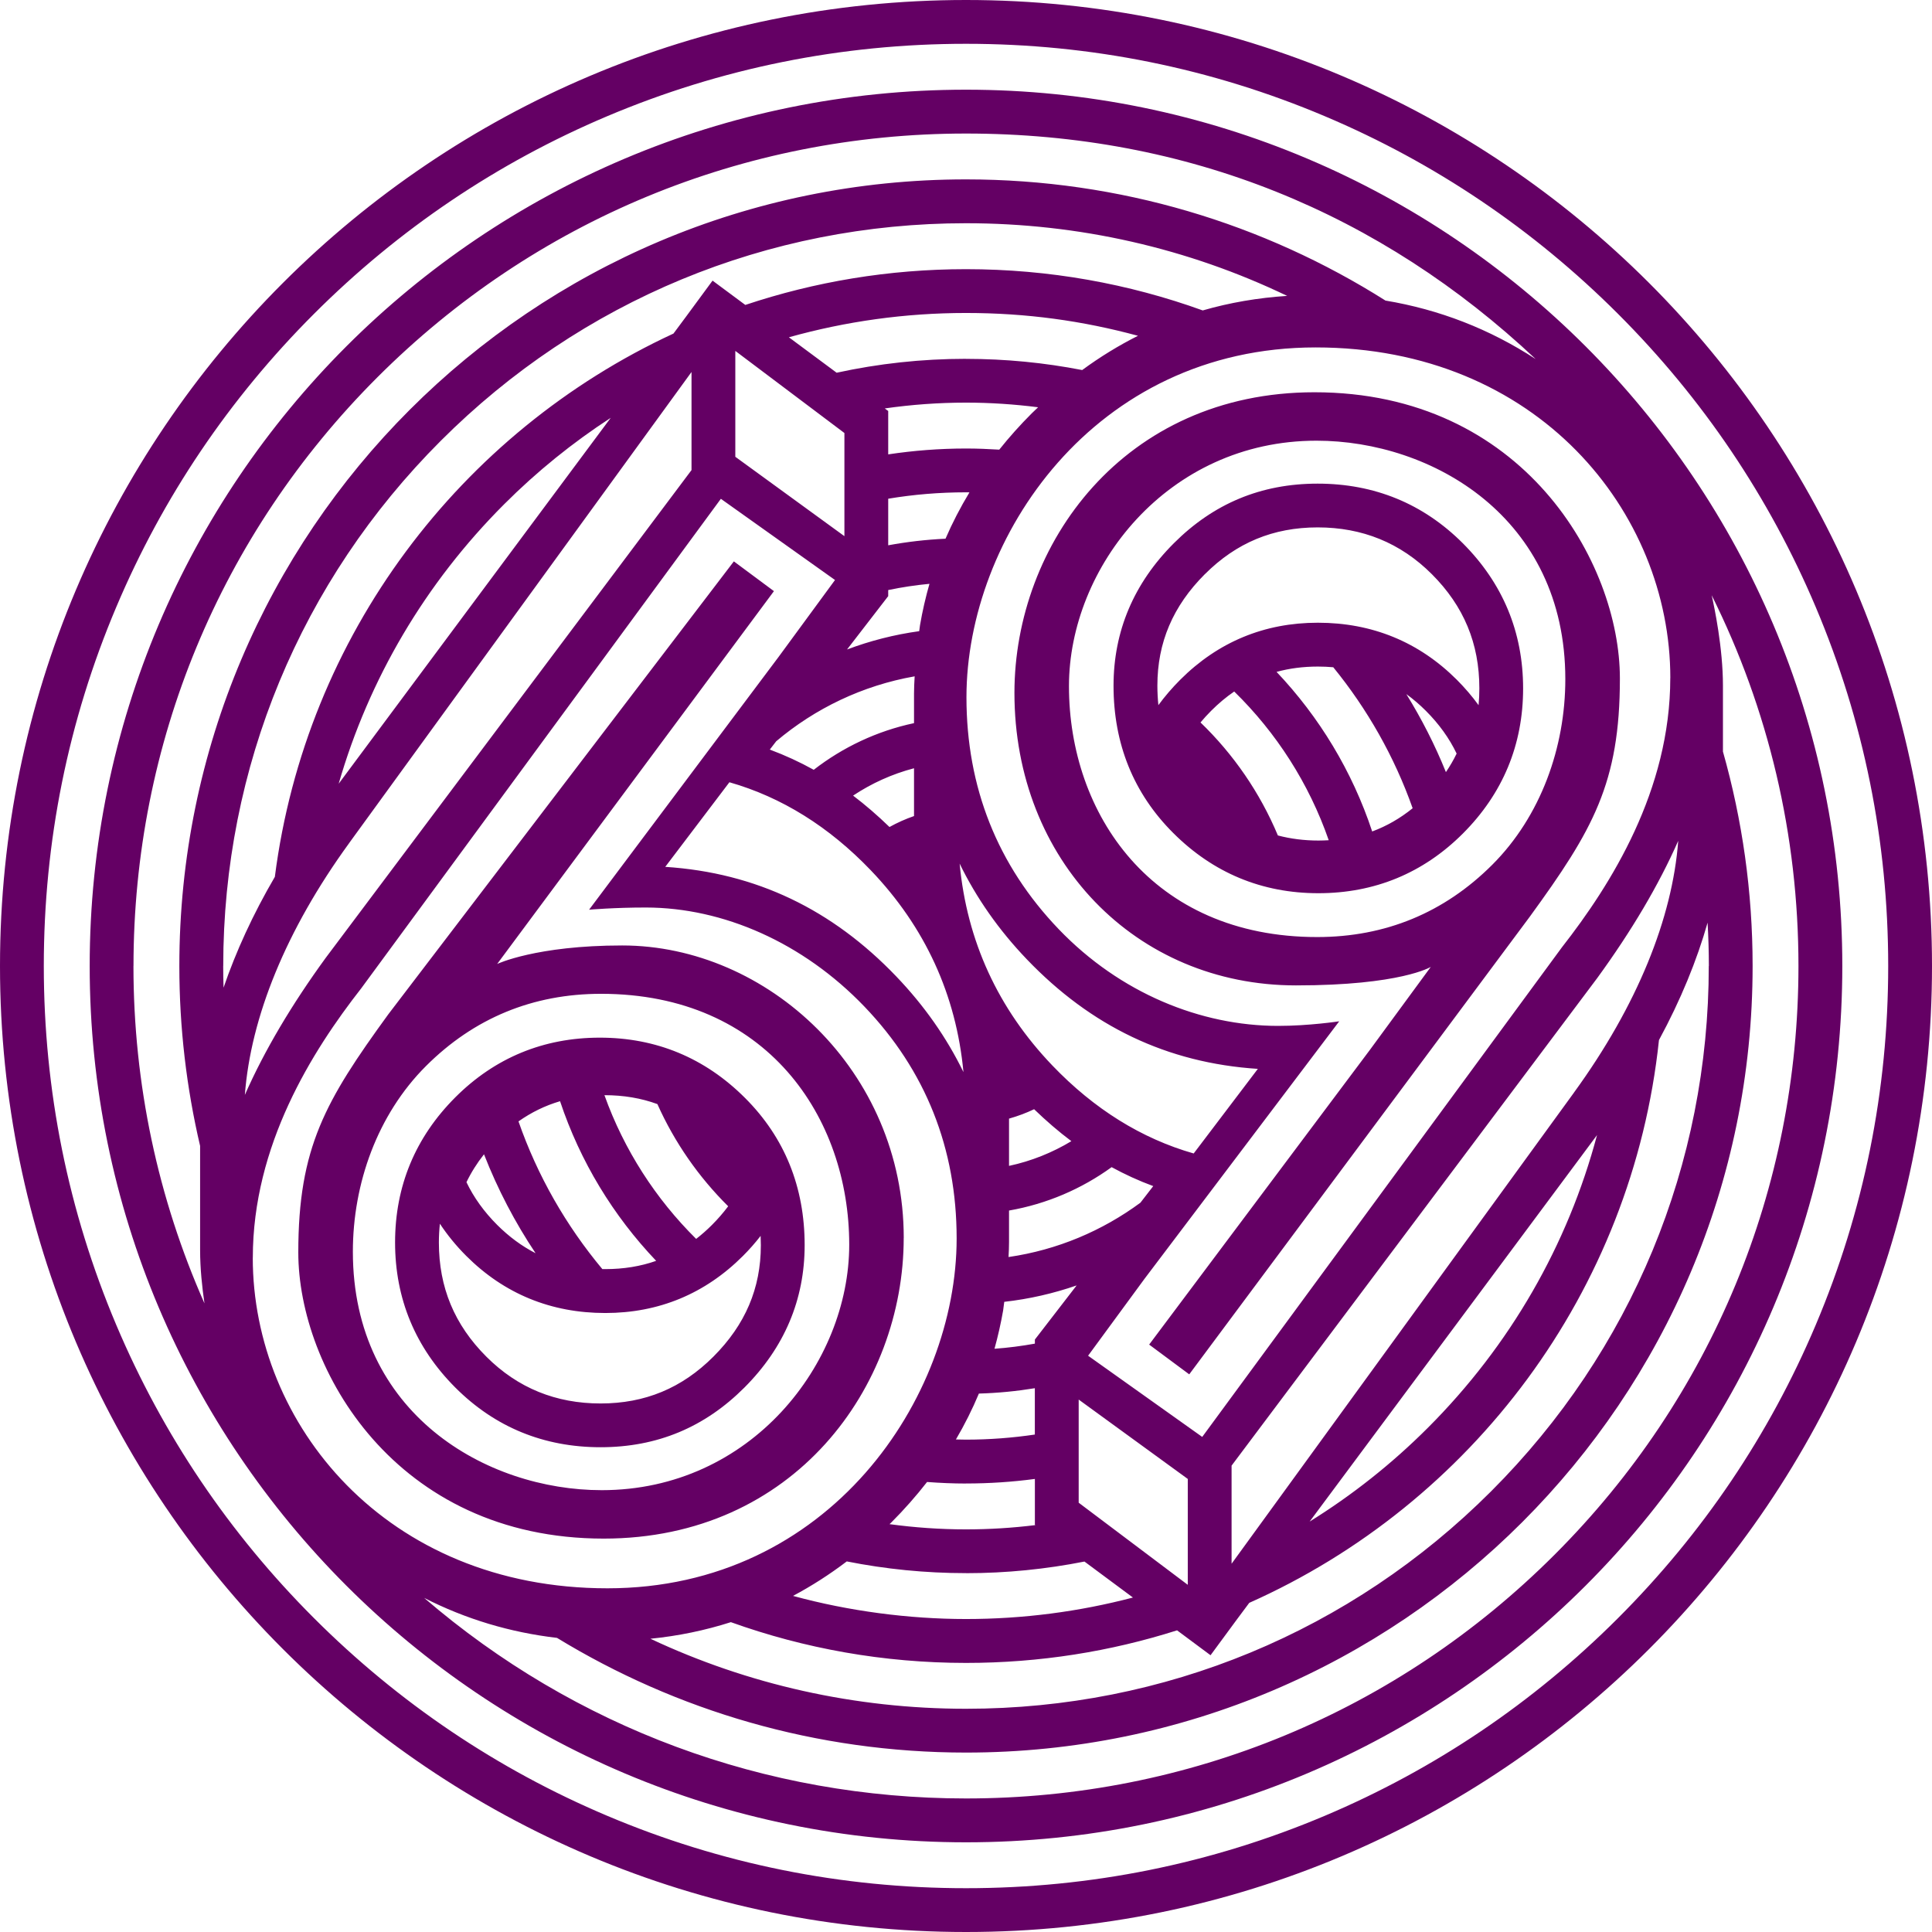 <?xml version="1.0" encoding="UTF-8"?><svg id="Layer_2" xmlns="http://www.w3.org/2000/svg" viewBox="0 0 425.2 425.2"><defs><style>.cls-1{fill:#640064;}</style></defs><g id="Layer_1-2"><path class="cls-1" d="M163.97,241.64c-8.81-8.81-19.56-13.27-31.95-13.27s-23.09,4.42-31.8,13.12c-8.81,8.81-13.27,19.56-13.27,31.95s4.47,23.14,13.27,31.95c8.71,8.71,19.46,13.12,31.95,13.12s22.94-4.41,31.65-13.12c8.81-8.81,13.27-19.36,13.27-31.35,0-12.8-4.41-23.7-13.12-32.4ZM133.06,241.03c4.17,0,8.03.65,11.62,1.96,3.78,8.45,9.09,16.06,15.58,22.49-1.06,1.41-2.25,2.79-3.57,4.11-1.12,1.12-2.28,2.14-3.48,3.07-8.91-8.82-15.87-19.59-20.18-31.62,0,0,.02,0,.02,0ZM123.26,242.36c4.42,13.27,11.72,25.23,21.15,35.13-3.46,1.22-7.18,1.82-11.2,1.82-.22,0-.43-.01-.65-.01-7.97-9.55-14.28-20.53-18.45-32.5,2.84-2,5.87-3.48,9.14-4.44ZM106.52,254.04c3.01,7.7,6.82,14.99,11.35,21.77-3.02-1.55-5.83-3.62-8.44-6.22-2.89-2.89-5.16-6.04-6.77-9.41,1.03-2.14,2.32-4.19,3.86-6.14ZM157,298.58c-6.93,6.93-15.05,10.3-24.83,10.3s-18.2-3.37-25.13-10.3c-7.03-7.03-10.45-15.26-10.45-25.13,0-1.41.08-2.78.22-4.13,1.65,2.49,3.58,4.86,5.81,7.09,8.34,8.33,18.63,12.56,30.6,12.56h0c11.76,0,21.96-4.23,30.29-12.56,1.42-1.42,2.71-2.89,3.89-4.41.03.68.05,1.36.05,2.05,0,9.47-3.42,17.5-10.45,24.53ZM212.6,0C95.18,0,0,95.18,0,212.6s95.18,212.6,212.6,212.6,212.6-95.18,212.6-212.6S330.01,0,212.6,0ZM356.11,356.11c-18.64,18.64-40.35,33.28-64.51,43.5-25.02,10.58-51.59,15.95-79,15.95s-53.98-5.36-79-15.95c-24.17-10.22-45.87-24.86-64.51-43.5-18.64-18.64-33.28-40.35-43.5-64.51-10.58-25.02-15.95-51.59-15.95-79s5.36-53.98,15.95-79c10.22-24.17,24.86-45.87,43.5-64.51,18.64-18.64,40.35-33.28,64.51-43.5,25.02-10.58,51.59-15.95,79-15.95s53.98,5.36,79,15.95c24.17,10.22,45.87,24.86,64.51,43.5,18.64,18.64,33.28,40.35,43.5,64.51,10.58,25.02,15.95,51.59,15.95,79s-5.36,53.98-15.95,79c-10.22,24.17-24.86,45.87-43.5,64.51ZM212.6,19.74C106.09,19.74,19.74,106.09,19.74,212.6s86.35,192.86,192.86,192.86,192.86-86.35,192.86-192.86S319.11,19.74,212.6,19.74ZM376.07,212.6c0,43.67-17,84.72-47.88,115.59-30.88,30.88-71.93,47.88-115.59,47.88-24.41,0-48-5.33-69.45-15.41,6.13-.61,12.03-1.84,17.7-3.65,16.17,5.8,33.59,8.97,51.76,8.97,16.19,0,31.79-2.51,46.44-7.17l7.37,5.48,5.74-7.8,2.78-3.73c48.91-21.79,84.31-68.41,90.17-123.86,4.78-8.81,8.35-17.55,10.7-25.84.18,3.17.28,6.35.28,9.55ZM221.96,276.66c.07-1.15.11-2.27.11-3.28v-6.96c8.32-1.45,16-4.78,22.58-9.55,2.93,1.6,5.96,2.99,9.16,4.17l-2.82,3.65c-8.37,6.18-18.27,10.4-29.02,11.96ZM237.4,308.02l24.01,17.47v23.3l-24.01-18.07v-22.7ZM236.94,282.91l-9.18,11.9v.9c-2.92.53-5.88.91-8.89,1.13.76-2.75,1.4-5.56,1.9-8.42,0,0,.1-.74.25-1.91,5.52-.62,10.85-1.85,15.93-3.61ZM222.07,246.2s0,0,0,0c0,.17,0,.33,0,.45,0-.11,0-.26,0-.45ZM222.07,256.6v-10.41c1.91-.54,3.76-1.23,5.52-2.07,2.68,2.59,5.4,4.93,8.2,7.03-4.18,2.52-8.8,4.39-13.72,5.44ZM231.62,234.51c-11.98-12.5-18.82-27.43-20.42-44.44,3.69,7.57,8.62,14.62,14.8,21.07,14.09,14.71,30.81,22.8,50.83,24.1l-14.12,18.62c-11.49-3.28-21.91-9.77-31.09-19.35ZM195.48,120.01v-10.25c5.57-.93,11.29-1.41,17.12-1.41.26,0,.51,0,.76.01-1.99,3.3-3.76,6.7-5.27,10.2-4.29.2-8.5.69-12.61,1.45ZM204.56,128.49c-.85,2.97-1.55,6-2.08,9.1,0,0-.07.5-.18,1.32-5.51.76-10.83,2.13-15.88,4.03l9.06-11.74v-1.34c2.97-.62,6-1.08,9.08-1.37ZM212.6,98.71c-5.82,0-11.53.45-17.12,1.29v-9.55l-.76-.56c5.87-.84,11.84-1.28,17.88-1.28,5.35,0,10.64.36,15.87,1.02-.46.44-.93.87-1.38,1.32-2.58,2.58-4.97,5.25-7.17,8.01-2.42-.15-4.86-.25-7.32-.25ZM212.6,78.97c-9.77,0-19.29,1.06-28.47,3.06l-10.51-7.8c12.53-3.51,25.61-5.35,38.97-5.35s25.68,1.72,37.86,5.02c-4.25,2.14-8.35,4.65-12.28,7.54-8.28-1.61-16.83-2.46-25.58-2.46ZM185.84,95.3v22.7l-24.01-17.47v-23.3l24.01,18.07ZM201.3,148.85c-.08,1.34-.14,2.64-.14,3.79v6.51c-8.19,1.74-15.69,5.32-22.07,10.27-3.08-1.71-6.29-3.19-9.67-4.45l1.41-1.83c8.55-7.23,18.99-12.27,30.46-14.29ZM201.17,179.38v.22h0c0-.08,0-.16,0-.22ZM201.16,169.08v10.52c-1.88.65-3.69,1.46-5.4,2.41-2.62-2.54-5.28-4.84-8.01-6.91,4.06-2.7,8.58-4.75,13.41-6.02ZM191.62,191.51c11.98,12.5,18.82,27.43,20.42,44.44-3.69-7.57-8.62-14.62-14.8-21.07-14.09-14.71-30.81-22.8-50.83-24.1l14.12-18.62c11.49,3.28,21.91,9.77,31.09,19.35ZM215.45,306.7c4.18-.12,8.28-.52,12.3-1.18v10.2c-4.95.73-10.01,1.12-15.16,1.12-.74,0-1.47-.02-2.21-.04,1.92-3.27,3.61-6.64,5.06-10.11ZM212.6,326.49c5.14,0,10.2-.34,15.16-1v10.08l.11.08c-5.03.62-10.12.94-15.27.94-5.68,0-11.3-.4-16.83-1.15.13-.13.26-.24.39-.37,2.86-2.86,5.48-5.84,7.87-8.91,2.83.21,5.69.34,8.57.34ZM212.6,346.23c8.92,0,17.63-.89,26.07-2.56l10.67,7.92c-11.84,3.11-24.16,4.73-36.73,4.73s-25.82-1.74-38.08-5.09c4.09-2.18,8.03-4.7,11.83-7.59,8.49,1.69,17.27,2.58,26.25,2.58ZM288.24,334.86l63.24-85.05c-6.43,24.15-19.1,46.29-37.24,64.43-7.95,7.95-16.68,14.84-25.99,20.62ZM346.4,240.47l-75.35,103.68v-21.59l80.5-107.34c7.48-10.28,13.47-20.35,17.8-30.17-1.28,16.99-8.98,36.2-22.95,55.41ZM367.6,149.21c0,24.73-13.01,45.42-23.85,59.28l-79.16,107.75-25.12-17.87,12.39-16.89,42.88-56.71s-6.7,1.02-13.5,1.01c-16.93-.02-34.71-7.17-48.26-21.31-13.46-14.05-20.28-31.21-20.28-51.01,0-35.02,27.99-77,76.85-77s78.06,36.26,78.06,72.74ZM29.38,212.6c0-48.94,19.06-94.95,53.66-129.55,34.6-34.6,80.61-53.66,129.55-53.66s91.3,17.59,125.39,49.64c-10.14-6.61-21.19-10.9-33.06-12.88-26.72-16.89-58.38-26.67-92.33-26.67-95.61,0-173.12,77.51-173.12,173.12,0,13.63,1.59,26.88,4.57,39.6,0,7.23,0,16.15,0,22.96,0,3.99.44,8.15.96,11.69-10.23-23.08-15.63-48.24-15.63-74.25ZM49.13,212.6c0-43.67,17-84.72,47.88-115.59,30.88-30.88,71.93-47.88,115.59-47.88,24.88,0,48.9,5.53,70.68,15.99-6.43.42-12.63,1.48-18.58,3.2-16.27-5.88-33.81-9.08-52.1-9.08-16.98,0-33.31,2.77-48.57,7.87l-7.21-5.35-5.74,7.8-2.86,3.85c-46.87,21.71-80.92,66.37-87.73,119.57-4.82,8.24-8.58,16.47-11.29,24.39-.05-1.58-.08-3.16-.08-4.74ZM134.41,91.96l-59.87,80.52c6.65-23.02,19.02-44.11,36.43-61.52,7.22-7.22,15.08-13.56,23.44-19ZM76.84,185.55l75.35-103.68v21.59l-80.5,107.34c-7.48,10.28-13.47,20.35-17.8,30.17,1.28-16.99,8.98-36.2,22.95-55.41ZM55.64,276.81c0-24.73,13.01-45.42,23.85-59.28l79.16-107.75,25.12,17.87-12.39,16.89-41.73,55.67s5.73-.49,12.53-.48c16.93.02,34.53,7.68,48.08,21.82,13.46,14.05,20.28,31.21,20.28,51.01,0,35.02-27.99,77-76.85,77s-78.06-36.26-78.06-72.74ZM342.15,342.15c-34.6,34.6-80.61,53.66-129.55,53.66-44.23,0-86.06-15.59-119.25-44.14,9.11,4.65,18.88,7.59,29.24,8.8,26.23,16,57.04,25.24,90.01,25.24,95.61,0,173.12-77.51,173.12-173.12,0-16.36-2.28-32.18-6.53-47.18,0-5.05,0-10.23,0-14.55,0-8.26-1.89-17.26-2.48-19.86,12.48,25.04,19.1,52.8,19.1,81.6,0,48.94-19.06,94.95-53.66,129.55ZM258.19,183.31c8.81,8.81,19.56,13.27,31.95,13.27s23.09-4.42,31.8-13.12c8.81-8.81,13.27-19.56,13.27-31.95s-4.47-23.14-13.27-31.95c-8.71-8.71-19.46-13.12-31.95-13.12s-22.94,4.41-31.65,13.12c-8.81,8.81-13.27,19.36-13.27,31.35,0,12.8,4.41,23.7,13.12,32.4ZM290.18,184.99c-3.16,0-6.13-.38-8.94-1.12-3.95-9.43-9.78-17.88-17.03-24.87.73-.87,1.51-1.73,2.35-2.57,1.62-1.62,3.3-3.03,5.07-4.24,9.27,9.06,16.46,20.23,20.8,32.73-.74.04-1.48.07-2.24.07ZM301.99,182.98c-4.39-13.26-11.65-25.2-21.04-35.11,2.85-.78,5.87-1.17,9.08-1.17,1.16,0,2.29.05,3.4.15,7.48,9.18,13.44,19.65,17.47,31.03-2.76,2.23-5.72,3.93-8.9,5.11ZM318.22,169.93c-2.42-6-5.35-11.73-8.71-17.17,1.49,1.08,2.92,2.3,4.3,3.68,2.89,2.89,5.16,6.04,6.77,9.41-.67,1.4-1.47,2.76-2.36,4.08ZM265.17,126.37c6.93-6.93,15.05-10.3,24.83-10.3s18.2,3.37,25.13,10.3c7.03,7.03,10.45,15.26,10.45,25.13,0,1.26-.06,2.49-.17,3.7-1.41-1.95-3.01-3.81-4.78-5.59-8.34-8.33-18.63-12.56-30.6-12.56h0c-11.76,0-21.96,4.23-30.29,12.56-1.78,1.78-3.38,3.65-4.8,5.58-.14-1.4-.22-2.83-.22-4.3,0-9.47,3.42-17.5,10.45-24.53ZM198.9,272.45c0-36.84-30.06-64.37-61.96-64.37-18.96,0-27.52,4.07-27.52,4.07l60.91-82.05-8.82-6.55-76.05,99.68c-13.85,19.05-19.81,29.32-19.81,52.41,0,25.49,21.28,62.98,67.22,62.98h0c41.95,0,66.02-33.47,66.02-66.17ZM132.43,327.96c-25.4,0-54.77-16.83-54.77-52.48,0-15.02,5.41-30.18,16.07-40.84,10.56-10.56,23.53-15.92,38.55-15.92,36.46,0,54.62,27.17,54.62,55.22,0,26.07-21.64,54.02-54.47,54.02ZM289.28,86.33c-41.95,0-66.02,33.47-66.02,66.17,0,36.84,26.69,64.37,61.96,64.37,23.1,0,29.67-4.07,29.67-4.07l-13.37,18.22-48.61,64.9,8.82,6.55,74.97-100.75c13.85-19.05,19.81-29.32,19.81-52.41,0-25.49-21.28-62.98-67.22-62.98h0ZM344.5,149.47c0,15.02-5.41,30.18-16.07,40.84-10.56,10.56-23.53,15.92-38.55,15.92-36.46,0-54.62-27.17-54.62-55.22,0-26.07,21.64-54.02,54.47-54.02,25.4,0,54.77,16.83,54.77,52.48Z"/></g></svg>